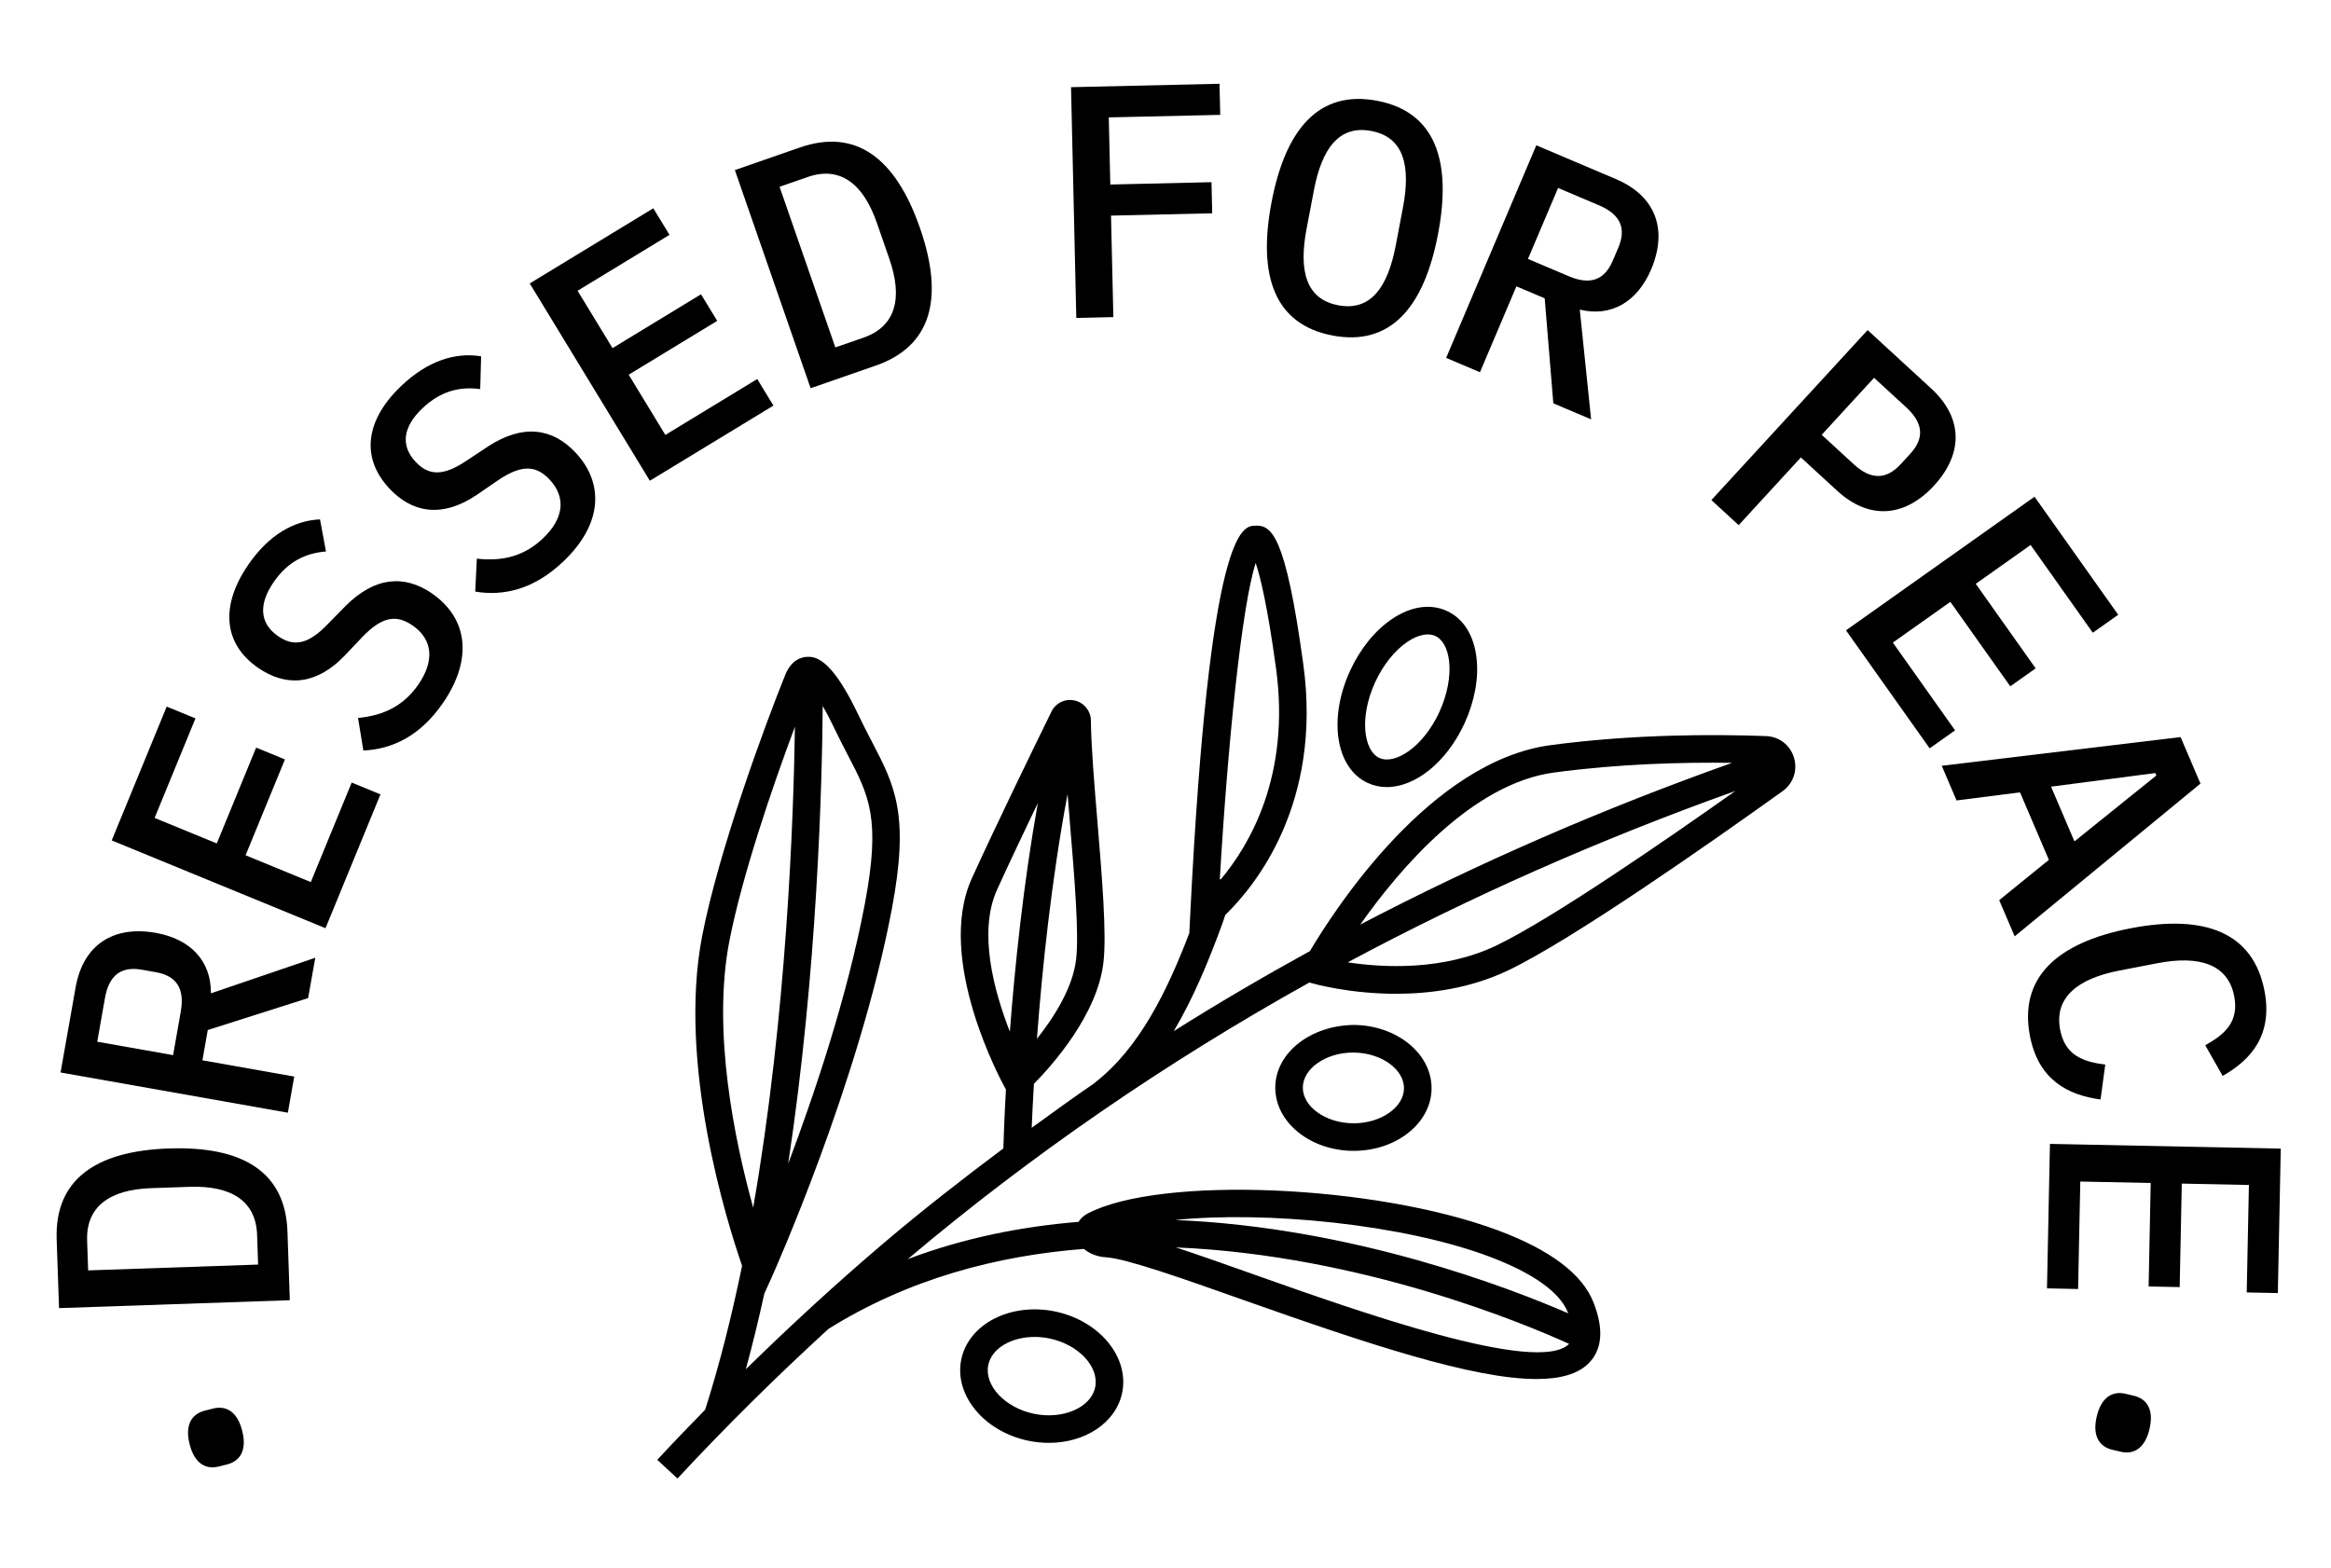 <svg viewBox="0 0 884.84 595.28" xmlns="http://www.w3.org/2000/svg" data-name="Ebene 1" id="Ebene_1">
  <path d="M80.88,534.79l-3.17.8c-4.63,1.17-7.68,5.04-5.74,12.71,1.93,7.69,6.45,9.66,11.08,8.49l3.17-.8c4.63-1.17,7.67-5.04,5.73-12.73-1.93-7.68-6.44-9.65-11.07-8.48Z"></path>
  <path d="M64.18,436.03c-28.5.97-43.43,12.3-42.67,34.52l.9,26.1,87.6-3-.89-26.11c-.77-22.21-16.46-32.48-44.94-31.5ZM33.46,482.33l-.39-11.29c-.44-12.81,8.38-19.39,24.33-19.94l14.56-.5c15.93-.54,25.19,5.43,25.63,18.22l.39,11.3-64.53,2.21Z"></path>
  <path d="M59.14,354.18c-16.08-2.84-27.56,4.43-30.45,20.75l-5.7,32.26,86.28,15.27,2.42-13.72-34.85-6.17,2.03-11.5,38.09-12.12,2.72-15.32-39.62,13.51c.14-12.35-7.82-20.64-20.92-22.96ZM68.63,384.04l-2.92,16.56-28.8-5.09,2.93-16.57c1.52-8.65,6.1-12.17,14.01-10.77l5.31.94c7.91,1.4,11,6.28,9.46,14.93Z"></path>
  <polygon points="117.98 334.9 93.22 324.72 108.16 288.33 97.23 283.84 82.29 320.23 58.69 310.54 74.2 272.75 63.28 268.27 42.41 319.08 123.56 352.41 144.42 301.6 133.5 297.11 117.98 334.9"></polygon>
  <path d="M163.98,225.3c-10.24-7.03-21.54-6.56-32.87,4.84l-6.6,6.73c-7.56,7.91-13,8.74-18.9,4.69-7.04-4.83-7.57-12.05-1.74-20.53,5.47-7.97,12.3-11.05,19.87-11.64l-2.27-12.21c-9.93.49-19.41,5.86-27.23,17.24-10.52,15.32-9.71,29.89,3.84,39.2,9.63,6.6,21.15,7.36,32.8-4.74l6.64-7.01c7.42-7.7,12.83-8.7,19.04-4.44,7.66,5.25,8.52,13.32,2.27,22.42-5.34,7.76-12.63,11.73-22.92,12.74l2.02,12.36c11.01-.51,21.63-5.55,30.23-18.07,11.65-16.98,9.15-32.4-4.2-41.57Z"></path>
  <path d="M185.16,169.57l-7.87,5.21c-9.05,6.15-14.55,5.83-19.47.62-5.88-6.19-4.89-13.37,2.6-20.45,7.02-6.65,14.35-8.23,21.87-7.23l.34-12.44c-9.82-1.59-20.22,1.68-30.25,11.18-13.49,12.79-15.75,27.21-4.43,39.16,8.03,8.48,19.14,11.62,33.09,2.23l7.96-5.47c8.87-5.99,14.38-5.84,19.56-.37,6.39,6.75,5.55,14.81-2.47,22.41-6.84,6.48-14.81,8.84-25.09,7.68l-.6,12.52c10.89,1.8,22.33-.91,33.36-11.37,14.96-14.17,15.74-29.79,4.59-41.55-8.56-9.04-19.7-10.94-33.18-2.15Z"></path>
  <polygon points="287.45 143.9 252.56 165.13 238.65 142.26 272.25 121.82 266.1 111.73 232.51 132.17 219.25 110.39 254.14 89.16 247.99 79.08 201.09 107.61 246.68 182.52 293.59 153.99 287.45 143.9"></polygon>
  <path d="M332.4,138.82c21-7.3,26.18-25.32,16.82-52.25-9.35-26.93-24.58-37.87-45.59-30.57l-24.68,8.57,28.76,82.82,24.68-8.57ZM306.6,67.2c12.1-4.2,20.99,2.28,26.23,17.35l4.78,13.77c5.23,15.07,2.27,25.68-9.83,29.88l-10.68,3.71-21.18-60.99,10.68-3.71Z"></path>
  <polygon points="422.63 120.39 421.74 81.86 460.15 80.98 459.88 69.17 421.47 70.06 420.89 44.57 463.2 43.61 462.92 31.8 406.56 33.1 408.56 120.72 422.63 120.39"></polygon>
  <path d="M505.8,127.38c21.85,4.16,34.72-10.41,40.08-38.55,5.36-28.15-1.28-46.42-23.13-50.57-21.85-4.16-34.72,10.41-40.08,38.55-5.36,28.15,1.28,46.41,23.13,50.57ZM495.97,86.88l2.77-14.56c3-15.8,9.47-24.94,21.82-22.59,12.34,2.35,15,13.22,12,29.02l-2.74,14.44c-3.04,15.92-9.51,25.05-21.85,22.71-12.34-2.35-15-13.22-12-29.02Z"></path>
  <path d="M575.61,108.71l10.75,4.56,3.28,39.86,14.34,6.08-4.3-41.65c12,2.9,21.87-3,27.08-15.26,6.37-15.04,1.85-27.86-13.41-34.33l-30.18-12.8-34.22,80.71,12.84,5.44,13.83-32.61ZM591.44,71.36l15.5,6.57c8.1,3.43,10.51,8.69,7.37,16.09l-2.12,4.97c-3.14,7.4-8.59,9.32-16.68,5.89l-15.5-6.57,11.43-26.94Z"></path>
  <path d="M734.18,184.33c11.05-12.02,11.09-25.62-1.11-36.84l-24.13-22.17-59.3,64.54,10.35,9.52,23.62-25.71,13.78,12.66c12.2,11.21,25.76,10.02,36.8-2ZM703.71,176.29l-12.2-11.21,19.88-21.64,12.2,11.21c6.48,5.95,6.99,11.7,1.55,17.62l-3.66,3.98c-5.44,5.92-11.29,5.99-17.77.04Z"></path>
  <polygon points="718.52 243.97 740.35 228.5 763.09 260.58 772.73 253.75 749.99 221.66 770.81 206.91 794.42 240.23 804.06 233.4 772.3 188.59 700.73 239.32 732.49 284.12 742.13 277.29 718.52 243.97"></polygon>
  <path d="M827.74,279.84l-90.66,10.9,5.62,13.16,24.09-3.07,10.96,25.63-18.86,15.3,5.87,13.74,70.53-57.99-7.54-17.67ZM787.45,319.45l-8.88-20.78,39.58-5.17.4.92-31.09,25.03Z"></path>
  <path d="M797.36,417.45l1.79-13.26c-8.39-1.06-15.24-3.45-17.12-13.2-2.36-12.2,6.6-19.43,22.38-22.48l14.55-2.81c15.78-3.05,26.79.33,29.14,12.53,1.88,9.74-3.59,14.51-10.99,18.62l6.6,11.64c10.95-6.2,19.09-15.71,15.87-32.35-4.21-21.82-22.26-29.21-50.74-23.71-28.49,5.5-42.49,19.07-38.28,40.89,3.22,16.64,14.31,22.44,26.78,24.11Z"></path>
  <polygon points="778.15 434.3 777.03 489.15 788.84 489.4 789.67 448.6 816.4 449.14 815.61 488.43 827.4 488.67 828.2 449.38 853.68 449.9 852.85 490.7 864.66 490.94 865.77 436.09 778.15 434.3"></polygon>
  <path d="M810.02,529.93l-3.18-.76c-4.64-1.08-9.12.95-10.93,8.65-1.81,7.7,1.29,11.52,5.93,12.61l3.18.75c4.64,1.09,9.12-.94,10.93-8.64,1.81-7.7-1.29-11.53-5.93-12.61Z"></path>
  <path d="M670.39,279.47c-20.1-.74-50.63-.74-81.84,3.45-45.36,6.08-81.48,61.63-91.32,78.19-17.62,9.68-34.86,19.79-51.68,30.38,7.58-12.76,13.46-27.08,18.65-41.37.33-.9.59-1.83.9-2.73,11.19-10.84,36.91-42.1,29.63-95.19-6.74-49.17-12.03-53-18.38-52.61-4.7.2-17.2.74-24.54,147.68l-.35,7c-8.47,22.17-18.95,43.6-35.74,56.7l.04.06c-8.18,5.57-16.15,11.37-24.13,17.16.18-4.37.45-10.03.84-16.69,6.8-6.9,24.12-26.17,26.4-46.14,1.25-10.84-.55-32.43-2.28-53.3-1.23-14.77-2.39-28.73-2.49-38.47-.04-3.67-2.57-6.81-6.15-7.62-3.61-.84-7.22.93-8.83,4.23-7.24,14.76-20.78,42.6-30.17,63.18-14.13,30.99,11.46,77.65,12.55,79.63l.35.62c-.61,11.05-.88,18.89-.98,22.39-15.46,11.57-30.66,23.42-45.29,35.84-18,15.29-35.5,31.39-52.47,48.01,2.56-9.37,4.89-18.97,7.02-28.71l2.74-6.06c.33-.73,33.13-73.68,45.67-139.98,6.8-35.93,1.11-46.85-7.49-63.37-1.61-3.08-3.34-6.41-5.15-10.2-9.42-19.78-15.32-22.43-19.5-22.16-2.1.07-5.98,1.04-8.34,6.88-8.18,20.27-25.29,67.05-31.5,98.98-9.47,48.76,9.45,108.93,15.13,125.33-3.88,18.88-8.5,37.33-14,54.62-6.15,6.29-12.24,12.62-18.2,19.04l7.68,7.11c18.23-19.65,37.45-38.62,57.3-56.8,30.46-19.02,63.95-27.81,96.96-30.38,2.1,1.75,4.95,2.97,8.26,3.17,7.77.45,29.41,8.12,52.32,16.23,47.32,16.76,87.19,30,111.23,30,9.04,0,15.84-1.87,19.96-6.13,5.05-5.22,5.61-12.96,1.67-22.98-4.22-10.73-16.39-19.91-36.18-27.3-46.77-17.45-128.3-20.83-155.78-6.45-1.69.88-2.74,2.01-3.5,3.19-21.69,1.78-43.6,6.12-64.83,14.15,46.64-39.35,97.56-74.45,152.46-105.02l.67.19c.95.28,14.43,4.09,32.23,4.09,12.99,0,28.28-2.03,42.67-8.94,24.26-11.65,75.59-47.59,104.03-67.97,4.09-2.93,5.8-7.93,4.35-12.74-1.44-4.79-5.62-8.01-10.62-8.19ZM476.65,213.74c1.76,5.2,4.48,16.29,7.71,39.88,5.61,40.89-10.08,67.31-20.99,80.28l-.33-.1c3-51.56,8.37-103.96,13.62-120.06ZM408.5,364.17c-1.24,10.85-8.4,22.06-14.88,30.23,1.92-25.87,5.42-59.84,11.63-92.96.3,3.76.6,7.54.93,11.48,1.69,20.37,3.44,41.42,2.32,51.24ZM378.51,337.72c4.57-10.02,10.1-21.69,15.44-32.81-5.53,31.02-8.74,62.28-10.61,86.78-5.94-15.18-12.19-37.82-4.83-53.97ZM589.94,293.3c24.63-3.31,48.77-3.94,67.56-3.67-49.37,17.53-96.46,38.05-141.14,61.39,15.19-21.54,42.59-53.56,73.57-57.72ZM316.48,276.05c1.87,3.92,3.66,7.35,5.31,10.54,8.14,15.61,12.62,24.21,6.5,56.58-6.62,34.99-19.01,71.88-29.1,98.67,11.12-73.33,12.89-144.88,13.11-173.8,1.23,2.13,2.58,4.63,4.19,8ZM276.88,357.24c4.79-24.64,16.27-58.36,24.87-81.34-.51,35.39-3.19,109.91-15.84,182.58-6.99-25.19-15.7-66.9-9.03-101.25ZM475.53,483.71c-10.83-3.84-20.67-7.31-29.16-10.11,70.74,2.99,132.94,29.2,149.25,36.63-11.76,11.87-79.55-12.15-120.09-26.51ZM565.06,476.98c16.65,6.21,27.06,13.58,30.1,21.32.04.1.07.22.11.32-22.19-9.64-81.83-32.7-149.19-35.42,34.67-3.53,86.4,1.62,118.99,13.78ZM568.11,358.94c-20.32,9.76-43.31,8.44-56.52,6.43,46.4-24.87,95.52-46.6,147.15-65.06-26.35,18.65-69.76,48.6-90.63,58.62Z"></path>
  <path d="M549.23,231.96c-6.25-2.88-13.67-1.78-20.87,3.08-6.41,4.32-12.04,11.29-15.86,19.6h0c-8.41,18.32-5.46,37.05,6.72,42.64,2.29,1.05,4.72,1.55,7.21,1.55,10.76,0,22.68-9.36,29.51-24.23,3.82-8.31,5.44-17.13,4.54-24.81-1-8.63-4.99-14.96-11.25-17.83ZM546.42,270.23c-6.26,13.63-17.03,20.23-22.84,17.53-5.77-2.65-7.83-15.11-1.57-28.76,2.98-6.5,7.44-12.08,12.2-15.3,3.99-2.69,7.87-3.51,10.64-2.24,2.76,1.27,4.67,4.74,5.22,9.53.66,5.72-.67,12.73-3.66,19.23Z"></path>
  <path d="M484.09,412.78c-.12,13.17,13.09,24.01,29.45,24.16h.33c16.21,0,29.44-10.55,29.55-23.64.12-13.17-13.09-24.01-29.45-24.16-16.35.15-29.76,10.46-29.88,23.64ZM532.95,413.22c-.07,7.23-8.78,13.26-19.09,13.26h-.23c-10.41-.09-19.14-6.32-19.08-13.6.07-7.23,8.78-13.26,19.09-13.26h.23c10.41.09,19.14,6.32,19.08,13.6Z"></path>
  <path d="M400.58,497.94c-16.8-3.51-32.82,4.61-35.67,18.13-2.83,13.52,8.56,27.39,25.38,30.92,2.66.56,5.29.82,7.86.82,13.69,0,25.42-7.57,27.81-18.95,2.83-13.52-8.56-27.39-25.38-30.92ZM415.72,526.72c-1.62,7.73-12.26,12.34-23.28,10.04-10.99-2.31-18.91-10.79-17.29-18.54,1.34-6.38,8.83-10.63,17.58-10.63,1.86,0,3.77.19,5.7.59,10.99,2.31,18.91,10.79,17.29,18.54Z"></path>
</svg>